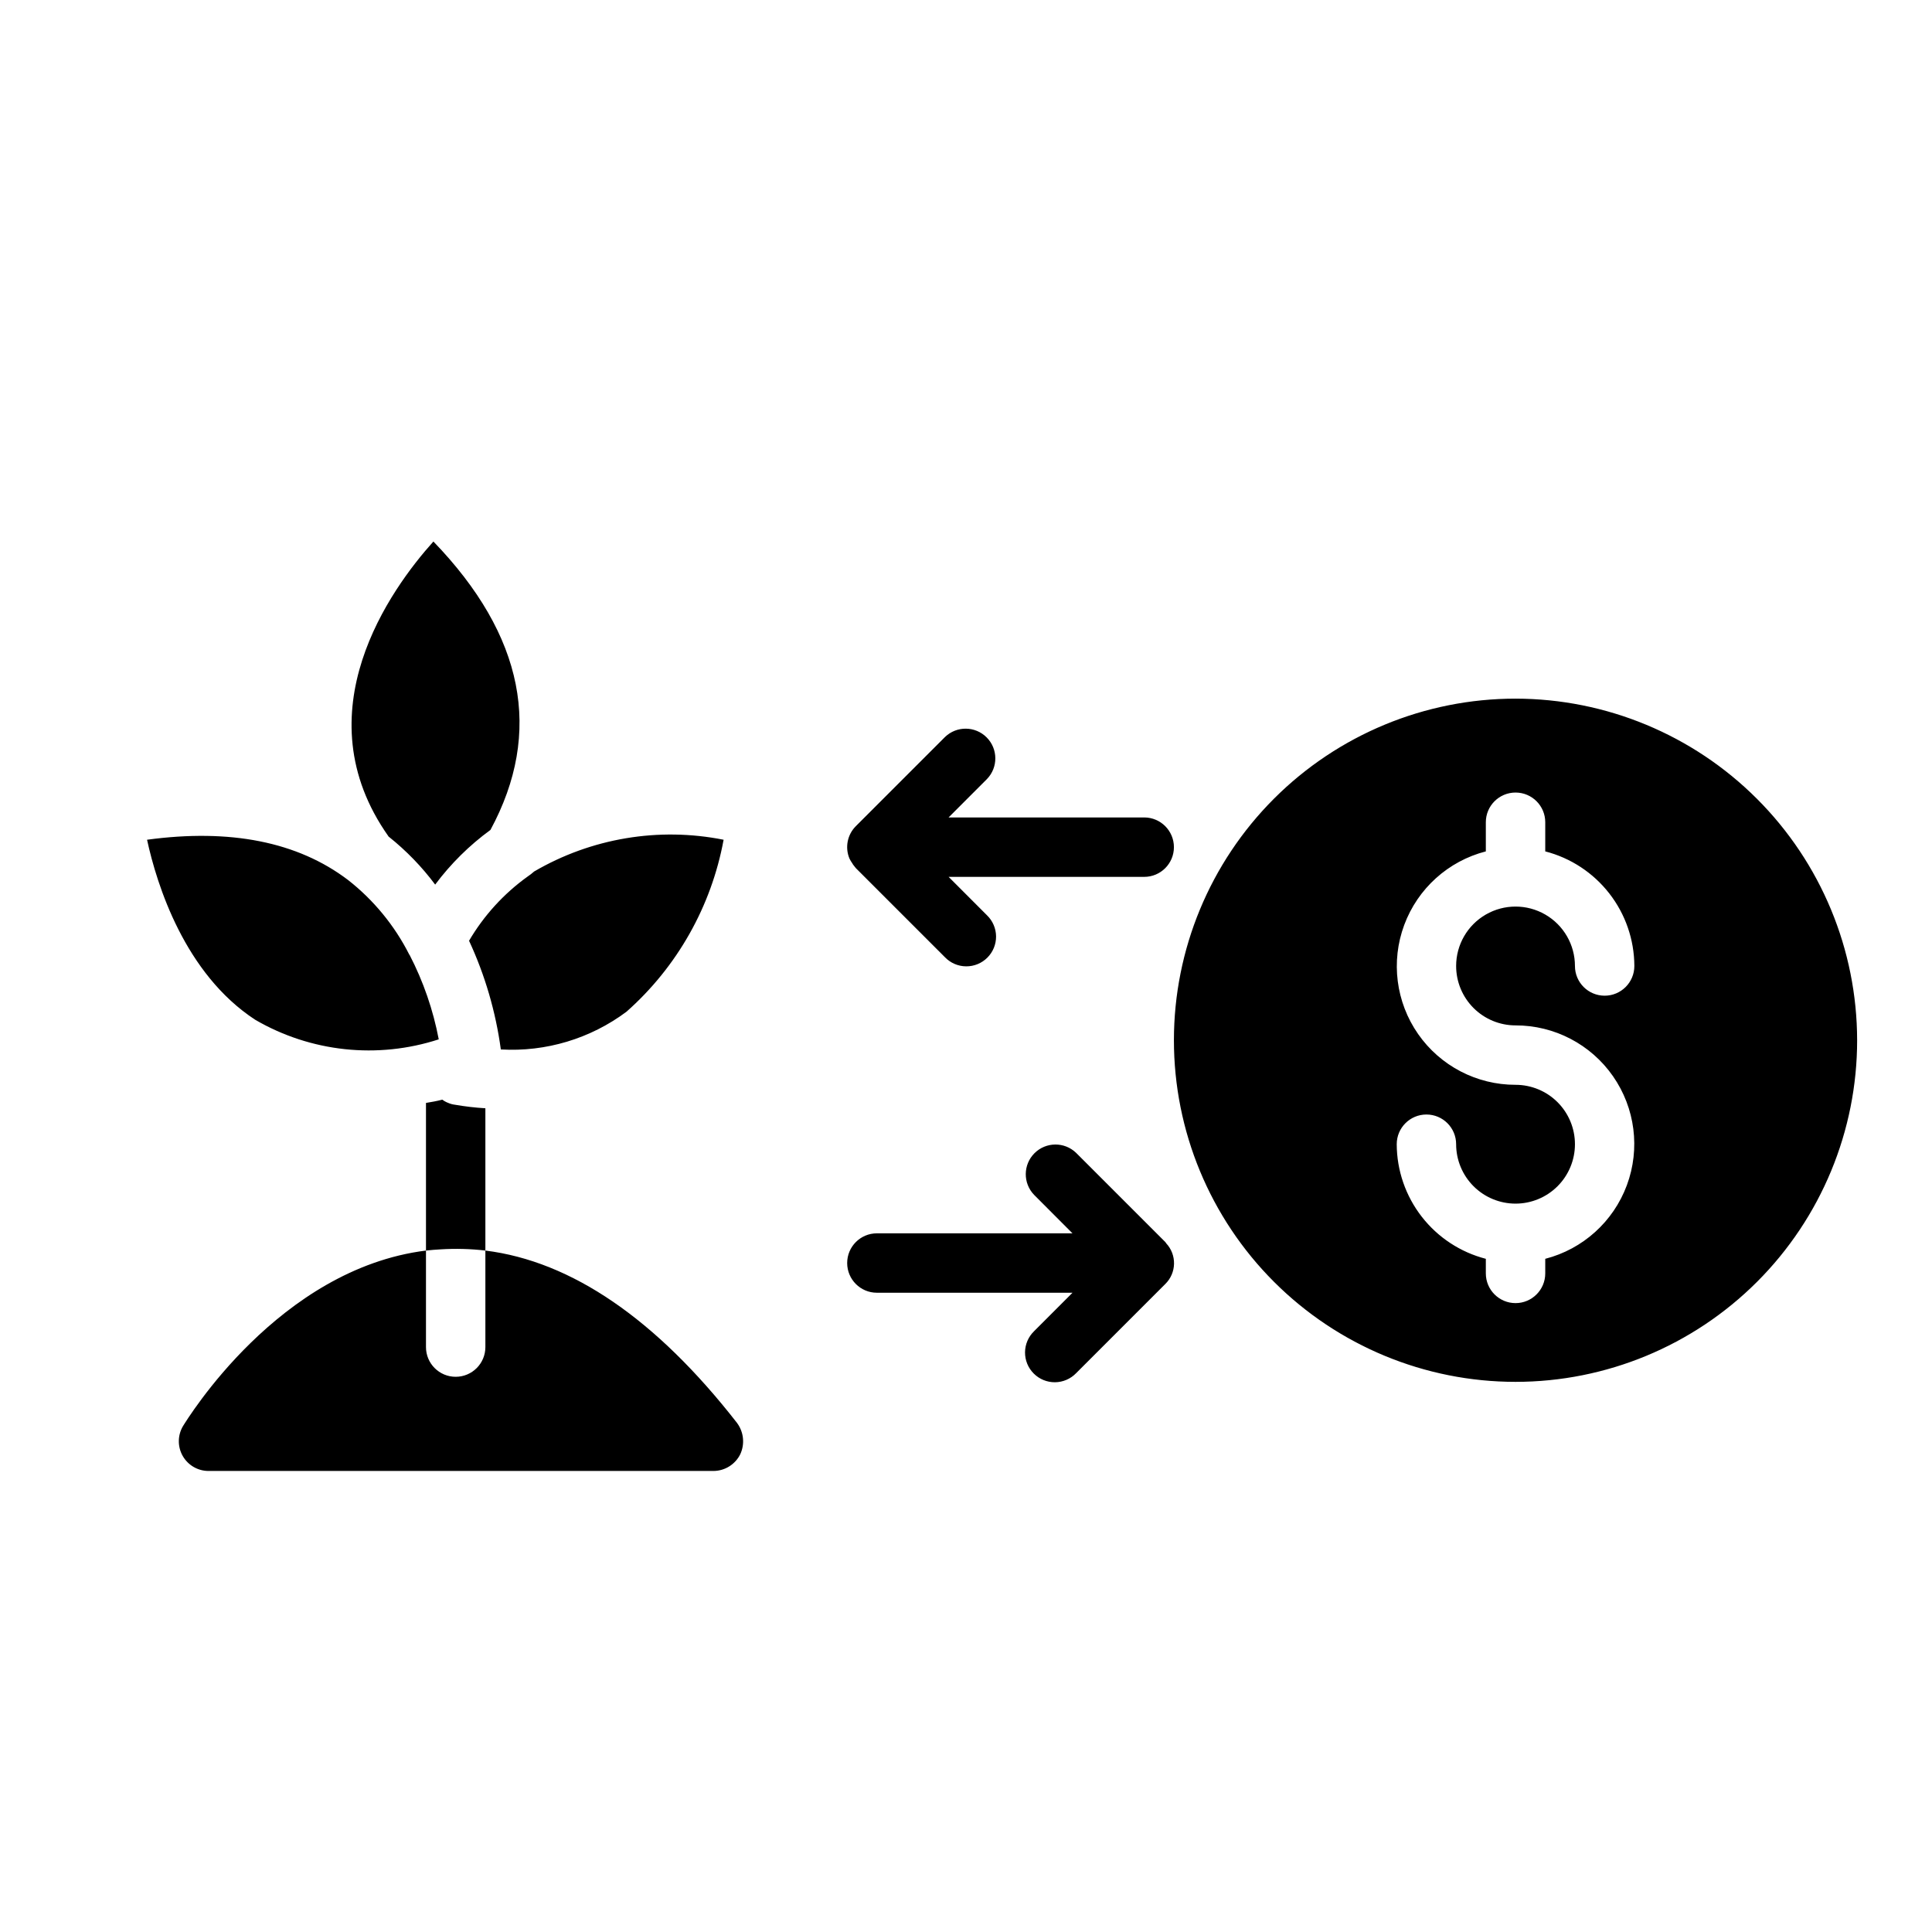 <?xml version="1.0" encoding="UTF-8"?>
<!-- Uploaded to: SVG Repo, www.svgrepo.com, Generator: SVG Repo Mixer Tools -->
<svg fill="#000000" width="800px" height="800px" version="1.1" viewBox="144 144 512 512" xmlns="http://www.w3.org/2000/svg">
 <path d="m182.97 366.54c22.043-2.992 39.91 0.551 53.215 10.629v-0.004c6.824 5.336 12.387 12.109 16.293 19.84l0.078 0.078c3.641 7.039 6.238 14.57 7.715 22.355-16.215 5.277-33.914 3.387-48.648-5.195-18.656-12.199-26.055-35.738-28.652-47.703zm64.078-0.789c4.617 3.684 8.746 7.941 12.277 12.676 4.133-5.531 9.066-10.414 14.645-14.484 14.012-25.898 8.895-51.562-15.113-76.438-11.258 12.516-35.109 45.344-11.887 78.168h-0.004c0 0.043 0.035 0.078 0.082 0.078zm21.254 27.551v0.004c4.234 9.125 7.074 18.84 8.422 28.809 11.93 0.691 23.723-2.848 33.297-9.996 13.434-11.891 22.496-27.938 25.742-45.578-17.207-3.426-35.074-0.43-50.223 8.422-0.543 0.488-1.121 0.938-1.73 1.34-6.297 4.527-11.578 10.316-15.508 17.004zm4.328 82.105v-37.703c-2.719-0.164-5.426-0.48-8.109-0.945-0.594-0.074-1.18-0.234-1.73-0.473-0.562-0.211-1.094-0.504-1.574-0.867-1.496 0.395-2.914 0.629-4.328 0.867v39.125c1.258-0.156 2.598-0.234 3.856-0.316 3.965-0.25 7.941-0.145 11.887 0.316zm0 0v25.586c0 4.348-3.523 7.871-7.871 7.871-4.348 0-7.871-3.523-7.871-7.871v-25.582c-39.047 4.879-63.293 44.793-64.395 46.523-1.441 2.43-1.469 5.453-0.07 7.91 1.402 2.457 4.012 3.977 6.84 3.977h133.82c3.004-0.016 5.742-1.723 7.086-4.41 1.27-2.727 0.934-5.934-0.867-8.344-21.41-27.473-43.848-42.824-66.676-45.656zm363.53-55.73c0 24.008-9.539 47.035-26.516 64.012-16.977 16.977-40.004 26.516-64.012 26.516-24.012 0-47.039-9.539-64.016-26.516-16.977-16.977-26.516-40.004-26.516-64.012 0-24.012 9.539-47.035 26.516-64.016 16.977-16.977 40.004-26.516 64.016-26.516 24 0.027 47.012 9.574 63.98 26.547 16.973 16.973 26.52 39.98 26.547 63.984zm-106.27-19.68c0-5.625 3-10.824 7.871-13.637 4.871-2.812 10.875-2.812 15.746 0s7.871 8.012 7.871 13.637c0 4.348 3.523 7.871 7.871 7.871s7.871-3.523 7.871-7.871c-0.023-6.961-2.356-13.719-6.629-19.211-4.273-5.496-10.246-9.422-16.984-11.16v-7.723c0-4.348-3.523-7.871-7.871-7.871-4.348 0-7.875 3.523-7.875 7.871v7.723c-9.969 2.566-18.047 9.852-21.629 19.504-3.582 9.648-2.207 20.441 3.676 28.891 5.883 8.445 15.531 13.477 25.828 13.465 4.172 0 8.18 1.656 11.133 4.609 2.949 2.953 4.609 6.957 4.609 11.133s-1.66 8.18-4.609 11.133c-2.953 2.953-6.961 4.613-11.133 4.613-4.176 0-8.184-1.66-11.133-4.613-2.953-2.953-4.613-6.957-4.613-11.133 0-4.348-3.523-7.871-7.871-7.871s-7.871 3.523-7.871 7.871c0.023 6.961 2.356 13.715 6.629 19.211 4.273 5.496 10.246 9.418 16.984 11.16v3.863c0 4.348 3.527 7.875 7.875 7.875 4.348 0 7.871-3.527 7.871-7.875v-3.863c9.969-2.566 18.047-9.852 21.629-19.504 3.582-9.652 2.207-20.445-3.676-28.891-5.883-8.449-15.531-13.477-25.824-13.465-4.176 0-8.184-1.66-11.133-4.609-2.953-2.953-4.613-6.957-4.613-11.133zm-160.02-27.207c0.062 0.121 0.133 0.238 0.211 0.355h0.004c0.145 0.207 0.305 0.406 0.473 0.598 0.094 0.109 0.148 0.219 0.262 0.332l23.617 23.617-0.004-0.004c1.465 1.52 3.481 2.387 5.594 2.402 2.109 0.02 4.141-0.812 5.633-2.305 1.496-1.492 2.324-3.523 2.309-5.633-0.02-2.113-0.887-4.129-2.406-5.594l-10.168-10.18h51.836c4.348 0 7.871-3.523 7.871-7.871 0-4.348-3.523-7.875-7.871-7.875h-51.844l10.18-10.188-0.004 0.004c2.984-3.09 2.941-8-0.094-11.035-3.039-3.039-7.945-3.082-11.035-0.098l-23.617 23.617c-2.254 2.25-2.926 5.637-1.707 8.578 0.215 0.449 0.469 0.875 0.762 1.277zm83.168 100.66c-0.074-0.109-0.156-0.215-0.242-0.316l-23.617-23.617c-3.09-2.981-8-2.938-11.035 0.098-3.035 3.035-3.078 7.945-0.094 11.035l10.168 10.195h-51.836c-4.348 0-7.871 3.523-7.871 7.871s3.523 7.871 7.871 7.871h51.844l-10.18 10.188h0.004c-1.52 1.465-2.387 3.481-2.406 5.594-0.016 2.113 0.812 4.141 2.309 5.633 1.492 1.496 3.523 2.324 5.633 2.309 2.113-0.02 4.129-0.887 5.594-2.402l23.617-23.617c3.016-2.938 3.125-7.746 0.242-10.816z"/>
</svg>